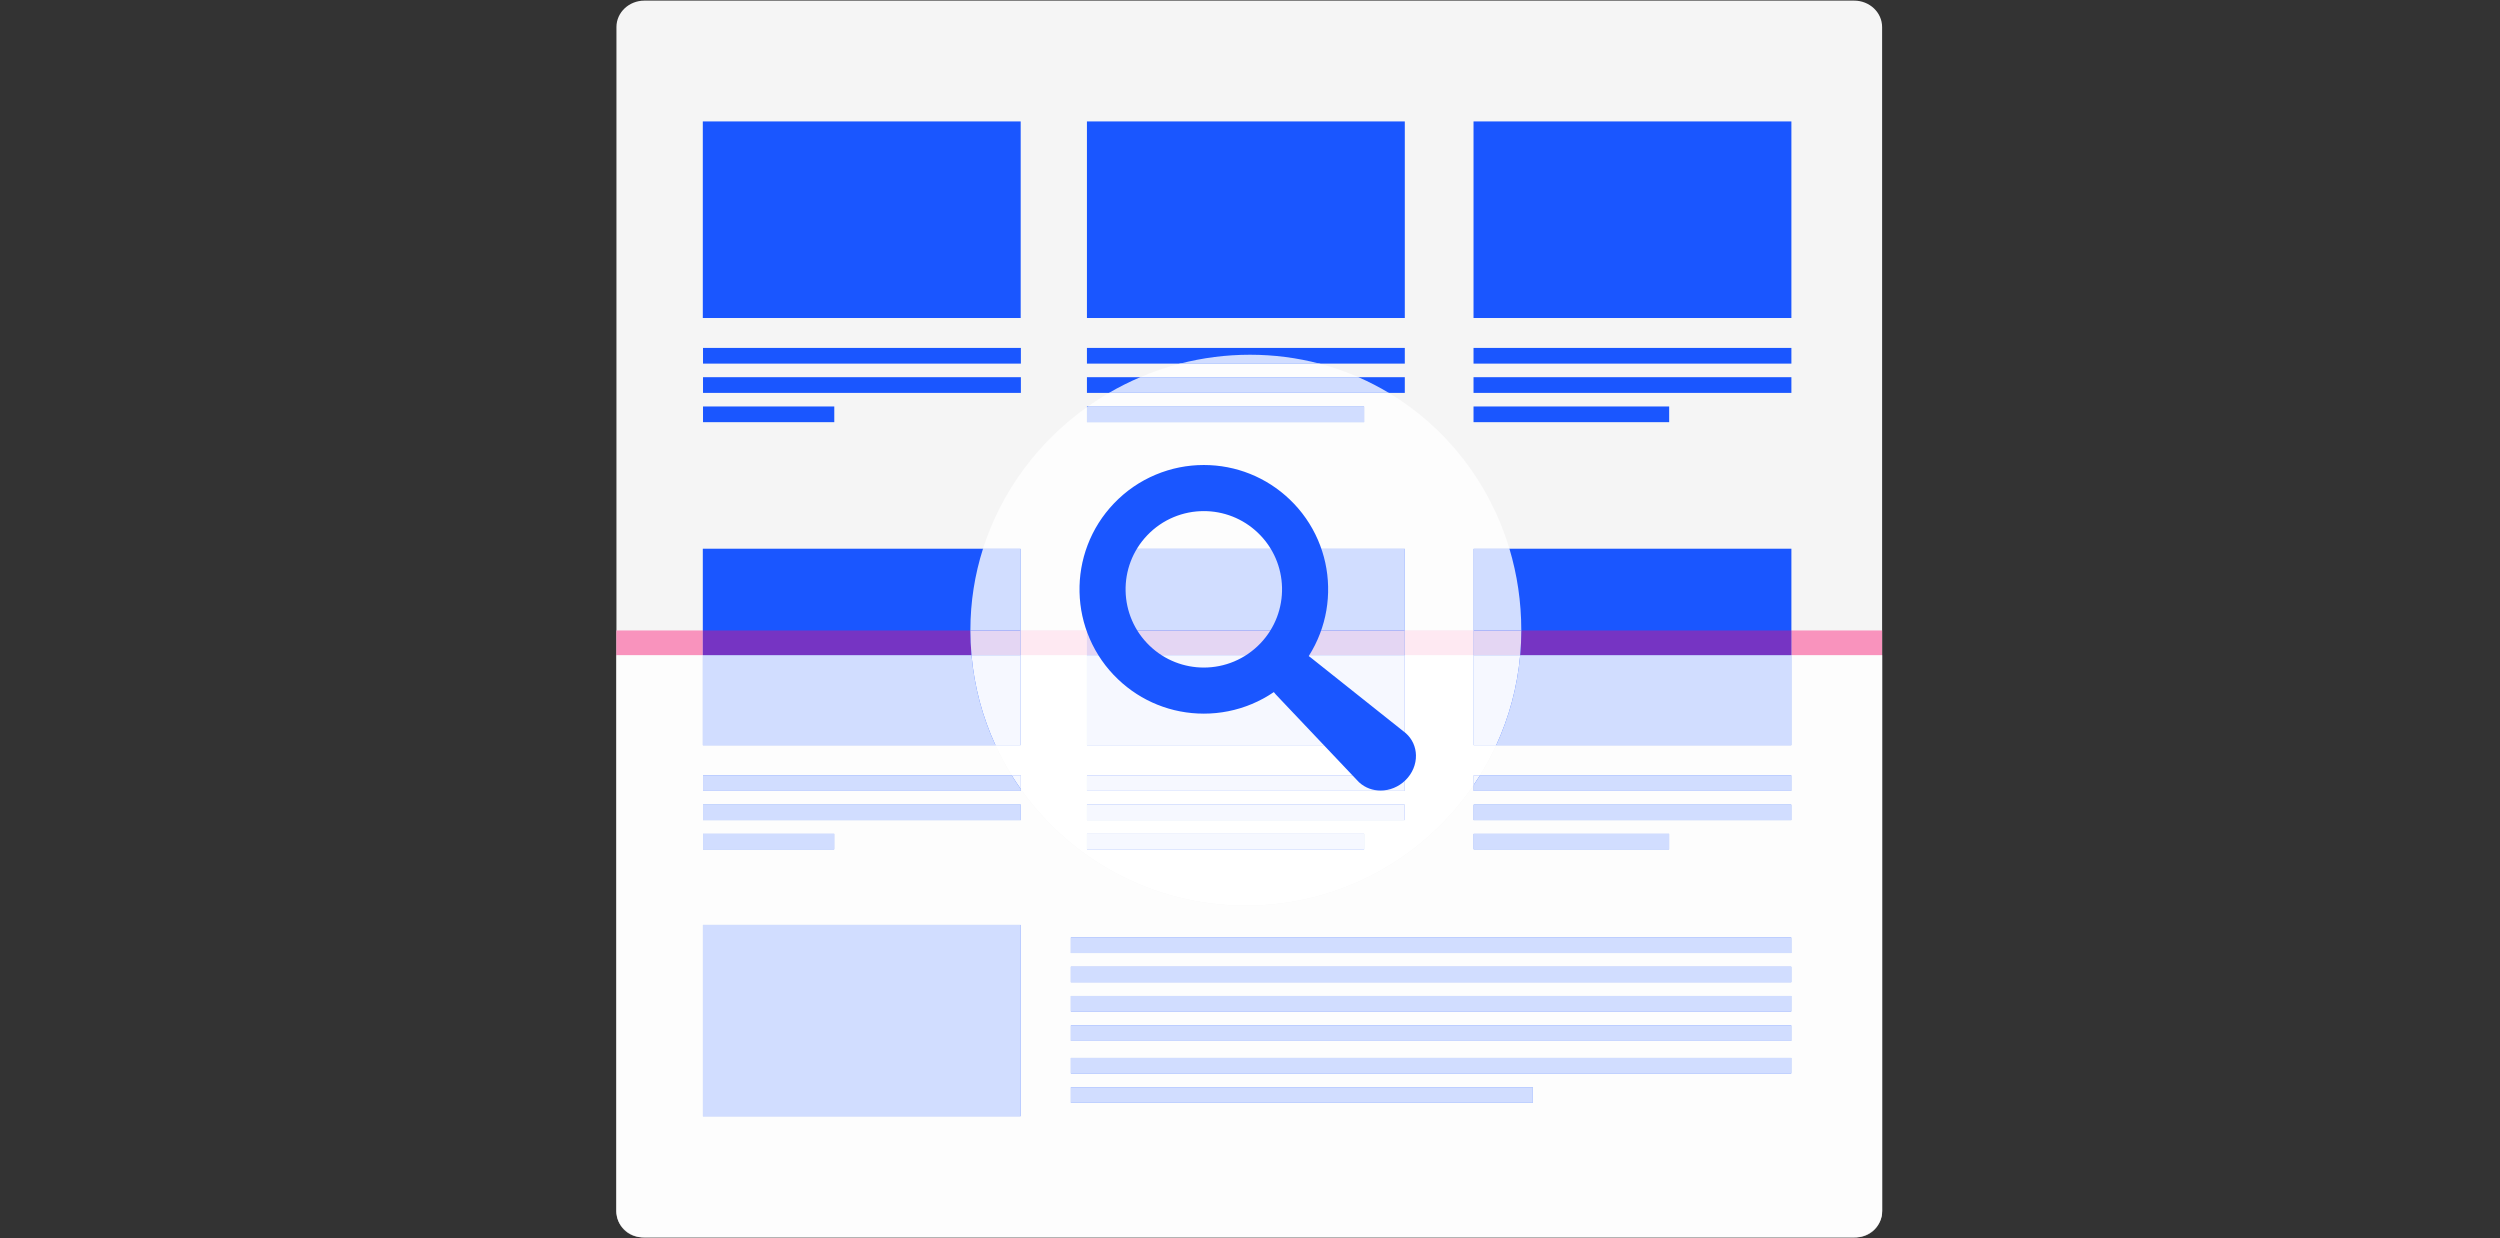 <svg xmlns="http://www.w3.org/2000/svg" xmlns:xlink="http://www.w3.org/1999/xlink" width="1050" zoomAndPan="magnify" viewBox="0 0 787.5 390" height="520" preserveAspectRatio="xMidYMid meet" version="1.0"><rect x="0" y="0" width="787.5" height="390" fill="#333333" stroke="none"/><defs><clipPath id="c041f3492c"><path d="M 194.137 0.195 L 592.887 0.195 L 592.887 389.793 L 194.137 389.793 Z M 194.137 0.195 " clip-rule="nonzero"/></clipPath><clipPath id="449075b25c"><path d="M 194.137 206.125 L 592.887 206.125 L 592.887 389.793 L 194.137 389.793 Z M 194.137 206.125 " clip-rule="nonzero"/></clipPath><clipPath id="b1a1cb69c1"><path d="M 564.105 198.531 L 592.887 198.531 L 592.887 206.406 L 564.105 206.406 Z M 564.105 198.531 " clip-rule="nonzero"/></clipPath><clipPath id="bb4e2dbcc5"><path d="M 564.105 206.125 L 592.887 206.125 L 592.887 206.406 L 564.105 206.406 Z M 564.105 206.125 " clip-rule="nonzero"/></clipPath><clipPath id="63f9e4efe9"><path d="M 194.137 198 L 195 198 L 195 207 L 194.137 207 Z M 194.137 198 " clip-rule="nonzero"/></clipPath><clipPath id="b1d4042841"><path d="M 194.137 198 L 222 198 L 222 207 L 194.137 207 Z M 194.137 198 " clip-rule="nonzero"/></clipPath><clipPath id="46b9aaae1e"><path d="M 194.137 206 L 195 206 L 195 207 L 194.137 207 Z M 194.137 206 " clip-rule="nonzero"/></clipPath><clipPath id="1941b54665"><path d="M 194.137 206 L 222 206 L 222 207 L 194.137 207 Z M 194.137 206 " clip-rule="nonzero"/></clipPath></defs><g clip-path="url(#c041f3492c)"><path fill="#f5f5f5" d="M 584.055 389.793 L 202.988 389.793 C 198.125 389.793 194.18 386.07 194.18 381.473 C 194.18 376.293 194.18 370.609 194.18 370.609 L 194.18 8.516 C 194.18 3.922 198.125 0.195 202.988 0.195 L 584.055 0.195 C 588.918 0.195 592.863 3.922 592.863 8.516 L 592.863 381.473 C 592.863 386.066 588.918 389.793 584.055 389.793 " fill-opacity="1" fill-rule="nonzero"/></g><path fill="#1a56ff" d="M 442.512 100.172 L 342.383 100.172 L 342.383 38.25 L 442.512 38.25 L 442.512 100.172 " fill-opacity="1" fill-rule="nonzero"/><path fill="#1a56ff" d="M 321.516 100.172 L 221.383 100.172 L 221.383 38.25 L 321.516 38.25 L 321.516 100.172 " fill-opacity="1" fill-rule="nonzero"/><path fill="#1a56ff" d="M 564.289 100.172 L 464.16 100.172 L 464.16 38.25 L 564.289 38.25 L 564.289 100.172 " fill-opacity="1" fill-rule="nonzero"/><path fill="#1a56ff" d="M 321.578 114.539 L 221.449 114.539 L 221.449 109.594 L 321.578 109.594 L 321.578 114.539 " fill-opacity="1" fill-rule="nonzero"/><path fill="#1a56ff" d="M 342.383 114.539 L 442.512 114.539 L 442.512 109.594 L 342.383 109.594 Z M 342.383 114.539 " fill-opacity="1" fill-rule="nonzero"/><path fill="#1a56ff" d="M 564.289 114.539 L 464.16 114.539 L 464.16 109.594 L 564.289 109.594 L 564.289 114.539 " fill-opacity="1" fill-rule="nonzero"/><path fill="#1a56ff" d="M 321.578 123.762 L 221.449 123.762 L 221.449 118.816 L 321.578 118.816 L 321.578 123.762 " fill-opacity="1" fill-rule="nonzero"/><path fill="#1a56ff" d="M 342.383 123.762 L 442.512 123.762 L 442.512 118.816 L 342.383 118.816 Z M 342.383 123.762 " fill-opacity="1" fill-rule="nonzero"/><path fill="#1a56ff" d="M 564.289 123.762 L 464.16 123.762 L 464.16 118.816 L 564.289 118.816 L 564.289 123.762 " fill-opacity="1" fill-rule="nonzero"/><path fill="#1a56ff" d="M 262.801 132.984 L 221.449 132.984 L 221.449 128.039 L 262.801 128.039 L 262.801 132.984 " fill-opacity="1" fill-rule="nonzero"/><path fill="#1a56ff" d="M 342.383 132.984 L 429.723 132.984 L 429.723 128.039 L 342.383 128.039 Z M 342.383 132.984 " fill-opacity="1" fill-rule="nonzero"/><path fill="#1a56ff" d="M 525.789 132.984 L 464.16 132.984 L 464.16 128.039 L 525.789 128.039 L 525.789 132.984 " fill-opacity="1" fill-rule="nonzero"/><path fill="#1a56ff" d="M 342.383 234.773 L 442.512 234.773 L 442.512 172.844 L 342.383 172.844 Z M 342.383 234.773 " fill-opacity="1" fill-rule="nonzero"/><path fill="#1a56ff" d="M 221.383 234.773 L 321.516 234.773 L 321.516 172.844 L 221.383 172.844 Z M 221.383 234.773 " fill-opacity="1" fill-rule="nonzero"/><path fill="#1a56ff" d="M 221.41 351.645 L 321.539 351.645 L 321.539 291.336 L 221.41 291.336 Z M 221.41 351.645 " fill-opacity="1" fill-rule="nonzero"/><path fill="#1a56ff" d="M 464.16 234.773 L 564.289 234.773 L 564.289 172.844 L 464.16 172.844 Z M 464.16 234.773 " fill-opacity="1" fill-rule="nonzero"/><path fill="#1a56ff" d="M 221.449 249.137 L 321.578 249.137 L 321.578 244.191 L 221.449 244.191 Z M 221.449 249.137 " fill-opacity="1" fill-rule="nonzero"/><path fill="#1a56ff" d="M 342.383 249.137 L 442.512 249.137 L 442.512 244.191 L 342.383 244.191 Z M 342.383 249.137 " fill-opacity="1" fill-rule="nonzero"/><path fill="#1a56ff" d="M 464.16 249.137 L 564.289 249.137 L 564.289 244.191 L 464.16 244.191 Z M 464.16 249.137 " fill-opacity="1" fill-rule="nonzero"/><path fill="#1a56ff" d="M 221.449 258.359 L 321.578 258.359 L 321.578 253.414 L 221.449 253.414 Z M 221.449 258.359 " fill-opacity="1" fill-rule="nonzero"/><path fill="#1a56ff" d="M 342.383 258.359 L 442.512 258.359 L 442.512 253.414 L 342.383 253.414 Z M 342.383 258.359 " fill-opacity="1" fill-rule="nonzero"/><path fill="#1a56ff" d="M 464.16 258.359 L 564.289 258.359 L 564.289 253.414 L 464.16 253.414 Z M 464.16 258.359 " fill-opacity="1" fill-rule="nonzero"/><path fill="#1a56ff" d="M 221.449 267.578 L 262.801 267.578 L 262.801 262.633 L 221.449 262.633 Z M 221.449 267.578 " fill-opacity="1" fill-rule="nonzero"/><path fill="#1a56ff" d="M 342.383 267.578 L 429.723 267.578 L 429.723 262.633 L 342.383 262.633 Z M 342.383 267.578 " fill-opacity="1" fill-rule="nonzero"/><path fill="#1a56ff" d="M 464.16 267.578 L 525.789 267.578 L 525.789 262.633 L 464.16 262.633 Z M 464.16 267.578 " fill-opacity="1" fill-rule="nonzero"/><path fill="#1a56ff" d="M 337.293 300.215 L 564.285 300.215 L 564.285 295.266 L 337.293 295.266 Z M 337.293 300.215 " fill-opacity="1" fill-rule="nonzero"/><path fill="#1a56ff" d="M 337.293 309.434 L 564.285 309.434 L 564.285 304.488 L 337.293 304.488 Z M 337.293 309.434 " fill-opacity="1" fill-rule="nonzero"/><path fill="#1a56ff" d="M 337.293 318.664 L 564.285 318.664 L 564.285 313.723 L 337.293 313.723 Z M 337.293 318.664 " fill-opacity="1" fill-rule="nonzero"/><path fill="#1a56ff" d="M 337.293 327.898 L 564.285 327.898 L 564.285 322.953 L 337.293 322.953 Z M 337.293 327.898 " fill-opacity="1" fill-rule="nonzero"/><path fill="#1a56ff" d="M 337.293 338.18 L 564.285 338.18 L 564.285 333.234 L 337.293 333.234 Z M 337.293 338.18 " fill-opacity="1" fill-rule="nonzero"/><path fill="#1a56ff" d="M 337.293 347.402 L 482.855 347.402 L 482.855 342.457 L 337.293 342.457 Z M 337.293 347.402 " fill-opacity="1" fill-rule="nonzero"/><g clip-path="url(#449075b25c)"><path fill="#ffffff" d="M 202.195 389.758 C 197.727 389.645 194.137 385.984 194.137 381.492 L 194.137 206.328 L 194.141 206.359 L 194.18 206.359 L 194.18 370.609 C 194.18 370.609 194.18 376.293 194.18 381.473 C 194.18 385.816 197.703 389.379 202.195 389.758 M 584.852 389.758 C 589.344 389.375 592.863 385.812 592.863 381.473 L 592.863 206.359 L 592.891 206.359 L 592.891 381.492 C 592.891 385.98 589.312 389.637 584.852 389.758 " fill-opacity="1" fill-rule="nonzero"/><path fill="#fdfdfd" d="M 584.621 389.762 L 202.41 389.762 C 202.336 389.762 202.266 389.758 202.195 389.758 C 197.703 389.379 194.18 385.816 194.18 381.473 C 194.18 376.293 194.18 370.609 194.18 370.609 L 194.18 206.359 L 221.383 206.359 L 221.383 234.773 L 313.594 234.773 C 315.094 238.023 316.789 241.172 318.664 244.191 L 221.449 244.191 L 221.449 249.137 L 321.578 249.137 L 321.578 248.586 C 337.297 270.777 363.176 285.266 392.441 285.266 C 422.242 285.266 448.535 270.238 464.16 247.352 L 464.16 249.137 L 564.289 249.137 L 564.289 244.191 L 466.215 244.191 C 468.09 241.172 469.785 238.023 471.285 234.773 L 564.289 234.773 L 564.289 206.359 L 592.863 206.359 L 592.863 381.473 C 592.863 385.812 589.344 389.375 584.852 389.758 C 584.777 389.758 584.699 389.762 584.621 389.762 M 221.41 291.336 L 221.41 351.645 L 321.539 351.645 L 321.539 291.336 L 221.41 291.336 M 337.293 342.457 L 337.293 347.402 L 482.855 347.402 L 482.855 342.457 L 337.293 342.457 M 337.293 333.234 L 337.293 338.18 L 564.285 338.18 L 564.285 333.234 L 337.293 333.234 M 337.293 322.953 L 337.293 327.898 L 564.285 327.898 L 564.285 322.953 L 337.293 322.953 M 337.293 313.723 L 337.293 318.664 L 564.285 318.664 L 564.285 313.723 L 337.293 313.723 M 337.293 304.488 L 337.293 309.434 L 564.285 309.434 L 564.285 304.488 L 337.293 304.488 M 337.293 295.266 L 337.293 300.215 L 564.285 300.215 L 564.285 295.266 L 337.293 295.266 M 464.16 262.633 L 464.16 267.578 L 525.789 267.578 L 525.789 262.633 L 464.16 262.633 M 221.449 262.633 L 221.449 267.578 L 262.801 267.578 L 262.801 262.633 L 221.449 262.633 M 464.16 253.414 L 464.16 258.359 L 564.289 258.359 L 564.289 253.414 L 464.16 253.414 M 221.449 253.414 L 221.449 258.359 L 321.578 258.359 L 321.578 253.414 L 221.449 253.414 " fill-opacity="1" fill-rule="nonzero"/></g><path fill="#d1ddff" d="M 313.594 234.773 L 221.383 234.773 L 221.383 206.359 L 306.023 206.359 C 306.926 216.422 309.551 225.996 313.594 234.773 " fill-opacity="1" fill-rule="nonzero"/><path fill="#d1ddff" d="M 221.41 351.645 L 321.539 351.645 L 321.539 291.336 L 221.41 291.336 Z M 221.41 351.645 " fill-opacity="1" fill-rule="nonzero"/><path fill="#d1ddff" d="M 564.289 234.773 L 471.285 234.773 C 475.332 225.996 477.953 216.422 478.855 206.359 L 564.289 206.359 L 564.289 234.773 " fill-opacity="1" fill-rule="nonzero"/><path fill="#d1ddff" d="M 321.578 249.137 L 221.449 249.137 L 221.449 244.191 L 318.664 244.191 C 319.594 245.691 320.562 247.152 321.578 248.586 L 321.578 249.137 " fill-opacity="1" fill-rule="nonzero"/><path fill="#d1ddff" d="M 564.289 249.137 L 464.16 249.137 L 464.16 247.352 C 464.867 246.312 465.551 245.262 466.215 244.191 L 564.289 244.191 L 564.289 249.137 " fill-opacity="1" fill-rule="nonzero"/><path fill="#d1ddff" d="M 221.449 258.359 L 321.578 258.359 L 321.578 253.414 L 221.449 253.414 Z M 221.449 258.359 " fill-opacity="1" fill-rule="nonzero"/><path fill="#d1ddff" d="M 464.16 258.359 L 564.289 258.359 L 564.289 253.414 L 464.16 253.414 Z M 464.16 258.359 " fill-opacity="1" fill-rule="nonzero"/><path fill="#d1ddff" d="M 221.449 267.578 L 262.801 267.578 L 262.801 262.633 L 221.449 262.633 Z M 221.449 267.578 " fill-opacity="1" fill-rule="nonzero"/><path fill="#d1ddff" d="M 464.16 267.578 L 525.789 267.578 L 525.789 262.633 L 464.16 262.633 Z M 464.16 267.578 " fill-opacity="1" fill-rule="nonzero"/><path fill="#d1ddff" d="M 337.293 300.215 L 564.285 300.215 L 564.285 295.266 L 337.293 295.266 Z M 337.293 300.215 " fill-opacity="1" fill-rule="nonzero"/><path fill="#d1ddff" d="M 337.293 309.434 L 564.285 309.434 L 564.285 304.488 L 337.293 304.488 Z M 337.293 309.434 " fill-opacity="1" fill-rule="nonzero"/><path fill="#d1ddff" d="M 337.293 318.664 L 564.285 318.664 L 564.285 313.723 L 337.293 313.723 Z M 337.293 318.664 " fill-opacity="1" fill-rule="nonzero"/><path fill="#d1ddff" d="M 337.293 327.898 L 564.285 327.898 L 564.285 322.953 L 337.293 322.953 Z M 337.293 327.898 " fill-opacity="1" fill-rule="nonzero"/><path fill="#d1ddff" d="M 337.293 338.18 L 564.285 338.18 L 564.285 333.234 L 337.293 333.234 Z M 337.293 338.18 " fill-opacity="1" fill-rule="nonzero"/><path fill="#d1ddff" d="M 337.293 347.402 L 482.855 347.402 L 482.855 342.457 L 337.293 342.457 Z M 337.293 347.402 " fill-opacity="1" fill-rule="nonzero"/><g clip-path="url(#b1a1cb69c1)"><path fill="#f993bd" d="M 564.289 206.328 L 592.863 206.328 L 592.863 198.586 L 564.289 198.586 Z M 564.289 206.328 " fill-opacity="1" fill-rule="nonzero"/></g><path fill="#7634c3" d="M 564.289 206.328 L 478.859 206.328 C 479.086 203.777 479.207 201.195 479.207 198.586 L 564.289 198.586 L 564.289 206.328 " fill-opacity="1" fill-rule="nonzero"/><g clip-path="url(#bb4e2dbcc5)"><path fill="#fe98c2" d="M 564.289 206.359 L 592.863 206.359 L 592.863 206.328 L 564.289 206.328 Z M 564.289 206.359 " fill-opacity="1" fill-rule="nonzero"/></g><path fill="#e385c3" d="M 564.289 206.359 L 478.855 206.359 C 478.855 206.348 478.855 206.34 478.859 206.328 L 564.289 206.328 L 564.289 206.359 " fill-opacity="1" fill-rule="nonzero"/><g clip-path="url(#63f9e4efe9)"><path fill="#ff99c3" d="M 194.18 206.328 L 194.137 206.328 L 194.141 198.586 L 194.18 198.586 L 194.18 206.328 " fill-opacity="1" fill-rule="nonzero"/></g><g clip-path="url(#b1d4042841)"><path fill="#f993bd" d="M 194.18 206.328 L 221.383 206.328 L 221.383 198.586 L 194.18 198.586 Z M 194.18 206.328 " fill-opacity="1" fill-rule="nonzero"/></g><path fill="#7634c3" d="M 306.02 206.328 L 221.383 206.328 L 221.383 198.586 L 305.672 198.586 C 305.676 201.195 305.793 203.777 306.02 206.328 " fill-opacity="1" fill-rule="nonzero"/><g clip-path="url(#46b9aaae1e)"><path fill="#ff99c3" d="M 194.141 206.359 L 194.18 206.359 L 194.18 206.328 L 194.141 206.328 Z M 194.141 206.359 " fill-opacity="1" fill-rule="nonzero"/></g><g clip-path="url(#1941b54665)"><path fill="#fe98c2" d="M 194.18 206.359 L 221.383 206.359 L 221.383 206.328 L 194.18 206.328 Z M 194.18 206.359 " fill-opacity="1" fill-rule="nonzero"/></g><path fill="#e385c3" d="M 306.023 206.359 L 221.383 206.359 L 221.383 206.328 L 306.02 206.328 C 306.02 206.34 306.023 206.348 306.023 206.359 " fill-opacity="1" fill-rule="nonzero"/><path fill="#ffffff" d="M 392.441 285.266 C 363.176 285.266 337.297 270.777 321.578 248.586 L 321.578 244.191 L 318.664 244.191 C 316.789 241.172 315.094 238.023 313.594 234.773 L 321.516 234.773 L 321.516 206.359 L 342.383 206.359 L 342.383 234.773 L 442.512 234.773 L 442.512 206.359 L 464.16 206.359 L 464.16 234.773 L 471.285 234.773 C 469.785 238.023 468.09 241.172 466.215 244.191 L 464.16 244.191 L 464.16 247.352 C 448.535 270.238 422.242 285.266 392.441 285.266 M 342.383 262.633 L 342.383 267.578 L 429.723 267.578 L 429.723 262.633 L 342.383 262.633 M 342.383 253.414 L 342.383 258.359 L 442.512 258.359 L 442.512 253.414 L 342.383 253.414 M 342.383 244.191 L 342.383 249.137 L 442.512 249.137 L 442.512 244.191 L 342.383 244.191 " fill-opacity="1" fill-rule="nonzero"/><path fill="#f6f8ff" d="M 342.383 234.773 L 442.512 234.773 L 442.512 206.359 L 342.383 206.359 Z M 342.383 234.773 " fill-opacity="1" fill-rule="nonzero"/><path fill="#f6f8ff" d="M 321.516 234.773 L 313.594 234.773 C 309.551 225.996 306.926 216.422 306.023 206.359 L 321.516 206.359 L 321.516 234.773 " fill-opacity="1" fill-rule="nonzero"/><path fill="#f6f8ff" d="M 471.285 234.773 L 464.16 234.773 L 464.16 206.359 L 478.855 206.359 C 477.953 216.422 475.332 225.996 471.285 234.773 " fill-opacity="1" fill-rule="nonzero"/><path fill="#f6f8ff" d="M 321.578 248.586 C 320.562 247.152 319.594 245.691 318.664 244.191 L 321.578 244.191 L 321.578 248.586 " fill-opacity="1" fill-rule="nonzero"/><path fill="#f6f8ff" d="M 342.383 249.137 L 442.512 249.137 L 442.512 244.191 L 342.383 244.191 Z M 342.383 249.137 " fill-opacity="1" fill-rule="nonzero"/><path fill="#f6f8ff" d="M 464.16 247.352 L 464.16 244.191 L 466.215 244.191 C 465.551 245.262 464.867 246.312 464.16 247.352 " fill-opacity="1" fill-rule="nonzero"/><path fill="#f6f8ff" d="M 342.383 258.359 L 442.512 258.359 L 442.512 253.414 L 342.383 253.414 Z M 342.383 258.359 " fill-opacity="1" fill-rule="nonzero"/><path fill="#f6f8ff" d="M 342.383 267.578 L 429.723 267.578 L 429.723 262.633 L 342.383 262.633 Z M 342.383 267.578 " fill-opacity="1" fill-rule="nonzero"/><path fill="#fdfdfd" d="M 464.16 198.586 L 442.512 198.586 L 442.512 172.844 L 342.383 172.844 L 342.383 198.586 L 321.516 198.586 L 321.516 172.844 L 309.648 172.844 C 315.418 154.719 327.109 139.133 342.383 128.238 L 342.383 132.984 L 429.723 132.984 L 429.723 128.039 L 342.668 128.039 C 344.816 126.516 347.031 125.09 349.316 123.762 L 437.496 123.762 C 455.594 134.621 469.234 152.062 475.469 172.844 L 464.16 172.844 L 464.16 198.586 M 427.91 118.816 L 359.164 118.816 C 363.207 117.09 367.406 115.656 371.719 114.539 L 415.605 114.539 C 419.852 115.656 423.965 117.09 427.91 118.816 " fill-opacity="1" fill-rule="nonzero"/><path fill="#d1ddff" d="M 415.605 114.539 L 371.719 114.539 C 378.785 112.715 386.168 111.742 393.75 111.742 C 401.332 111.742 408.648 112.715 415.605 114.539 " fill-opacity="1" fill-rule="nonzero"/><path fill="#d1ddff" d="M 437.496 123.762 L 349.316 123.762 C 352.48 121.918 355.77 120.266 359.164 118.816 L 427.91 118.816 C 431.223 120.266 434.426 121.918 437.496 123.762 " fill-opacity="1" fill-rule="nonzero"/><path fill="#d1ddff" d="M 429.723 132.984 L 342.383 132.984 L 342.383 128.238 C 342.477 128.172 342.57 128.105 342.668 128.039 L 429.723 128.039 L 429.723 132.984 " fill-opacity="1" fill-rule="nonzero"/><path fill="#d1ddff" d="M 342.383 198.586 L 442.512 198.586 L 442.512 172.844 L 342.383 172.844 Z M 342.383 198.586 " fill-opacity="1" fill-rule="nonzero"/><path fill="#d1ddff" d="M 321.516 198.586 L 305.672 198.586 C 305.672 198.559 305.672 198.531 305.672 198.504 C 305.672 189.57 307.066 180.953 309.648 172.844 L 321.516 172.844 L 321.516 198.586 " fill-opacity="1" fill-rule="nonzero"/><path fill="#d1ddff" d="M 479.207 198.586 L 464.16 198.586 L 464.16 172.844 L 475.469 172.844 C 477.902 180.953 479.207 189.57 479.207 198.504 C 479.207 198.531 479.207 198.559 479.207 198.586 " fill-opacity="1" fill-rule="nonzero"/><path fill="#fee9f2" d="M 464.16 206.328 L 442.512 206.328 L 442.512 198.586 L 464.16 198.586 L 464.16 206.328 M 342.383 206.328 L 321.516 206.328 L 321.516 198.586 L 342.383 198.586 L 342.383 206.328 " fill-opacity="1" fill-rule="nonzero"/><path fill="#e4d6f3" d="M 342.383 206.328 L 442.512 206.328 L 442.512 198.586 L 342.383 198.586 Z M 342.383 206.328 " fill-opacity="1" fill-rule="nonzero"/><path fill="#e4d6f3" d="M 321.516 206.328 L 306.02 206.328 C 305.793 203.777 305.676 201.195 305.672 198.586 L 321.516 198.586 L 321.516 206.328 " fill-opacity="1" fill-rule="nonzero"/><path fill="#e4d6f3" d="M 478.859 206.328 L 464.16 206.328 L 464.16 198.586 L 479.207 198.586 C 479.207 201.195 479.086 203.777 478.859 206.328 " fill-opacity="1" fill-rule="nonzero"/><path fill="#ffeaf3" d="M 464.16 206.359 L 442.512 206.359 L 442.512 206.328 L 464.16 206.328 L 464.16 206.359 M 342.383 206.359 L 321.516 206.359 L 321.516 206.328 L 342.383 206.328 L 342.383 206.359 " fill-opacity="1" fill-rule="nonzero"/><path fill="#f9e7f3" d="M 342.383 206.359 L 442.512 206.359 L 442.512 206.328 L 342.383 206.328 Z M 342.383 206.359 " fill-opacity="1" fill-rule="nonzero"/><path fill="#f9e7f3" d="M 321.516 206.359 L 306.023 206.359 C 306.023 206.348 306.02 206.34 306.02 206.328 L 321.516 206.328 L 321.516 206.359 " fill-opacity="1" fill-rule="nonzero"/><path fill="#f9e7f3" d="M 478.855 206.359 L 464.16 206.359 L 464.16 206.328 L 478.859 206.328 C 478.855 206.34 478.855 206.348 478.855 206.359 " fill-opacity="1" fill-rule="nonzero"/><path fill="#1a56ff" d="M 438.707 241.613 C 440.629 239.715 440.777 236.895 439.035 235.32 L 409.113 211.52 C 408.891 211.309 408.504 211.348 408.25 211.609 L 406.086 213.875 C 405.836 214.141 405.812 214.527 406.039 214.742 L 432.066 242.203 C 433.809 243.781 436.781 243.516 438.707 241.613 " fill-opacity="1" fill-rule="nonzero"/><path fill="#1a56ff" d="M 379.199 210.281 C 373.078 210.281 366.949 208.012 362.176 203.453 C 352.336 194.047 351.984 178.449 361.391 168.609 C 366.23 163.547 372.711 160.996 379.207 160.996 C 385.328 160.996 391.457 163.262 396.23 167.824 C 406.07 177.227 406.422 192.824 397.02 202.664 C 392.176 207.73 385.695 210.281 379.199 210.281 Z M 442.91 231.031 L 442.773 230.91 L 412.805 207.07 C 412.629 206.922 412.441 206.785 412.254 206.66 C 413.676 204.426 414.871 202.047 415.82 199.543 C 417.617 194.809 418.469 189.832 418.355 184.754 C 418.242 179.676 417.164 174.742 415.156 170.094 C 413.07 165.273 410.082 160.977 406.262 157.328 C 398.941 150.332 389.332 146.477 379.207 146.477 C 373.977 146.477 368.887 147.5 364.074 149.512 C 359.086 151.598 354.652 154.648 350.895 158.578 C 347.246 162.398 344.449 166.82 342.586 171.73 C 340.789 176.469 339.938 181.445 340.051 186.523 C 340.168 191.602 341.242 196.531 343.254 201.184 C 345.336 206.004 348.328 210.297 352.145 213.945 C 359.465 220.945 369.074 224.797 379.199 224.797 C 384.43 224.797 389.523 223.777 394.332 221.766 C 396.781 220.742 399.094 219.484 401.258 218.008 C 401.445 218.273 401.652 218.527 401.887 218.766 L 428.023 246.344 L 428.191 246.492 C 430.066 248.188 432.453 249.023 434.887 249.023 C 437.691 249.023 440.555 247.914 442.77 245.723 C 444.902 243.613 446.09 240.762 446.027 237.902 C 445.969 235.234 444.859 232.797 442.91 231.031 " fill-opacity="1" fill-rule="nonzero"/></svg>